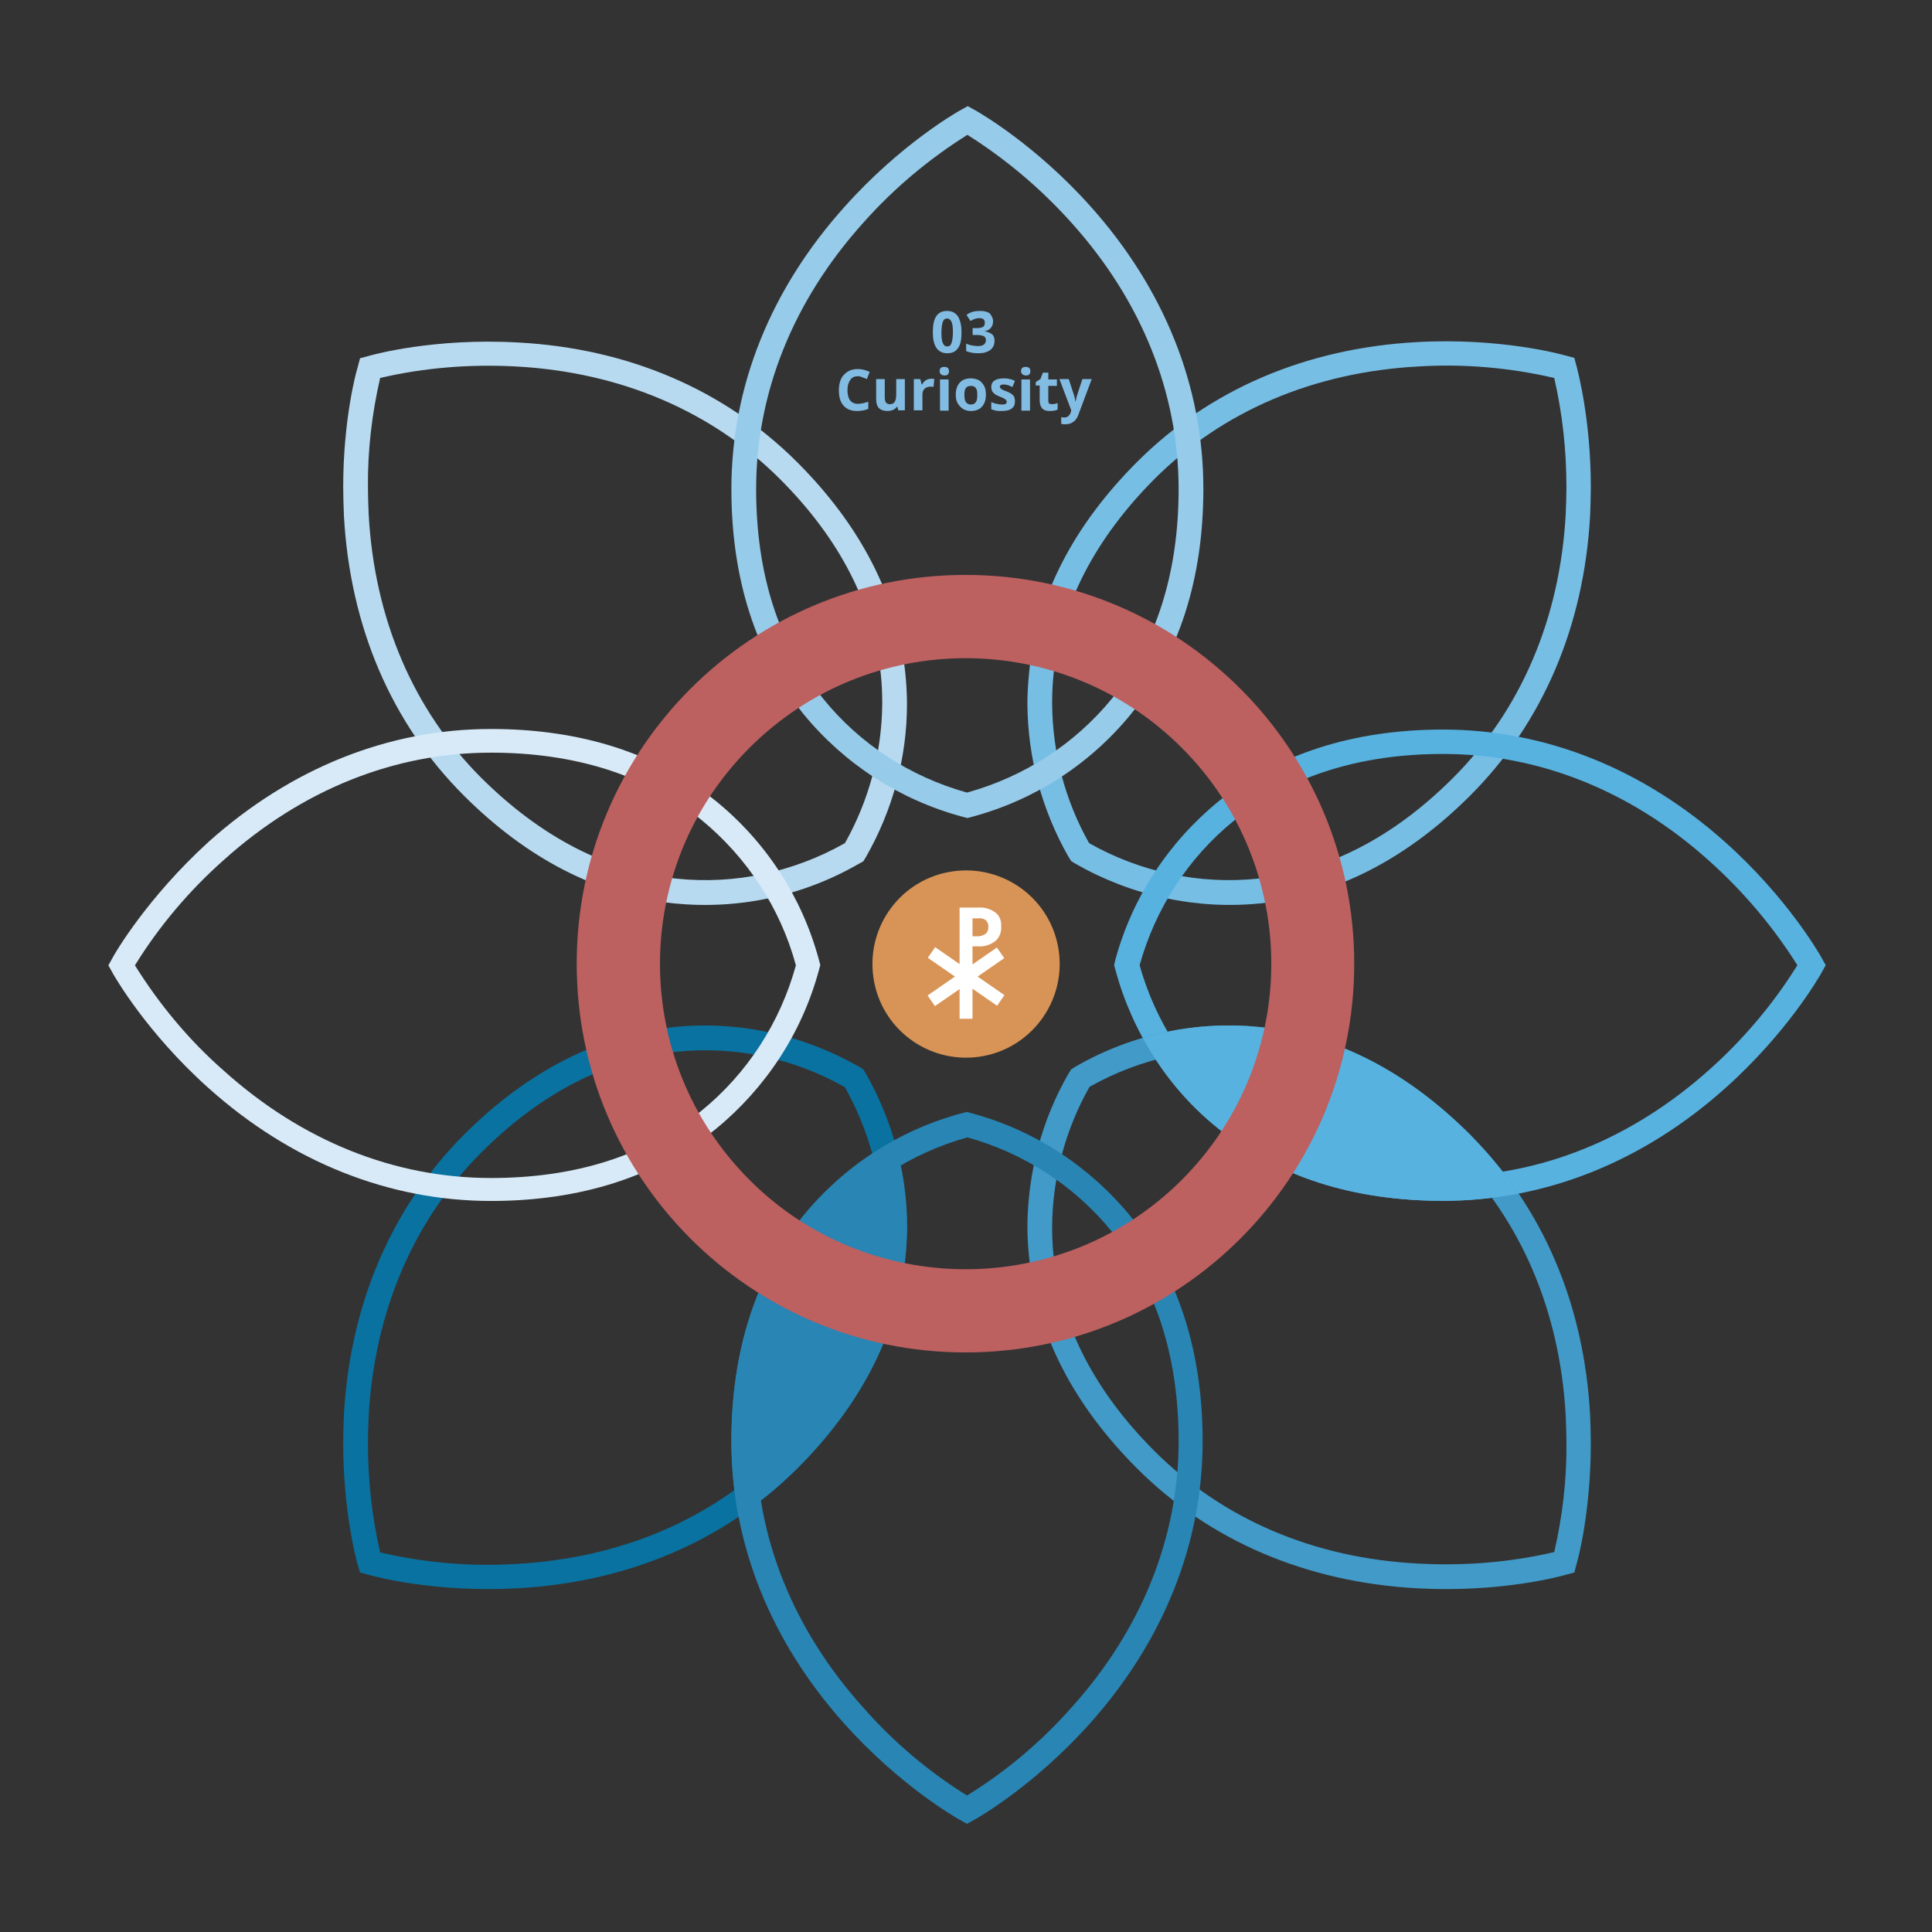 <svg xmlns="http://www.w3.org/2000/svg" xmlns:xlink="http://www.w3.org/1999/xlink" id="Layer_1" x="0px" y="0px" viewBox="0 0 538.7 538.7" style="enable-background:new 0 0 538.7 538.7;" xml:space="preserve"><rect x="0" y="0" width="538.7" height="538.7" fill="#333333" stroke="none"/><style type="text/css">	.st0{fill:#FFFFFF;fill-opacity:0;}	.st1{fill:#B7DAF0;}	.st2{fill:#77BEE5;}	.st3{fill:none;}	.st4{fill:#97CBEA;}	.st5{fill:#0972A0;}	.st6{fill:#D8EAF7;}	.st7{fill:#57B2E0;}	.st8{fill:#419AC8;}	.st9{fill:#2885B4;}	.st10{enable-background:new    ;}	.st11{fill:#83BCE3;}	.st12{fill:#BC6060;}	.st13{fill:#D89456;}	.st14{fill:#FFFFFF;}</style><g id="Group_306" transform="translate(-1133.4 -391.4)">	<g id="Group_71_00000122718078046309879730000010949503872348711301_" transform="translate(1133.4 391.4)">		<g id="Group_305_00000066507739074230286900000006271214651677483159_" transform="translate(-111.568 269.349) rotate(-45)">			<g id="Group_31_00000057111423899525846720000005198375680327325102_" transform="translate(-111.568 269.349) rotate(-45)">				<g id="Group_3_00000050662073881142379540000009479081944314598274_" transform="translate(286.009 95.695)">					<g id="Group_2_00000158743131488068974410000015284123445570071483_" transform="translate(0)">						<g id="Group_1_00000143589446151709825250000009974639850081000887_">							<path id="Path_1_00000093891098275346497600000004627285748638353799_" class="st0" d="M56.5,153.8        c-14.3-0.1-28.4-3.9-40.9-11l-0.5-0.3l-0.3-0.5C6.2,127,2.5,109.7,4.3,92.5c2.2-20.3,12-39.3,29.1-56.5        C53,16.5,79.2,5.3,109.2,3.6c2.6-0.1,5.2-0.2,7.8-0.2c10.8-0.1,21.6,1.1,32.1,3.7l1.1,0.3l0.3,1.1c0.2,0.7,4.7,17.2,3.5,39.8        c-1.6,30-12.8,56.2-32.4,75.8c-17.1,17.1-36.1,26.9-56.5,29.1C62.2,153.6,59.3,153.8,56.5,153.8z"></path>							<path id="Path_2_00000034055809174286778300000006325976670992200878_" class="st1" d="M116.9,0v6.9        c10.2-0.1,20.4,1.1,30.4,3.4c2.9,12.4,3.9,25.2,3.2,38c-1.6,29.1-12.5,54.6-31.4,73.5c-16.6,16.6-34.9,26-54.4,28.1        c-2.7,0.3-5.4,0.4-8.2,0.4c-13.6-0.1-27-3.7-38.9-10.4c-8.1-14.3-11.6-30.7-9.9-47c2.1-19.5,11.6-37.8,28.1-54.4        c19-19,44.4-29.8,73.5-31.4c2.5-0.1,5.1-0.2,7.6-0.2L116.9,0 M116.9,0c-2.6,0-5.2,0.1-8,0.2C78,1.9,51.1,13.4,30.9,33.6        C13.2,51.3,3.1,71,0.8,92.2c-1.8,17.9,2,35.9,11,51.5l0.7,1.3l1.3,0.8c13,7.4,27.6,11.4,42.6,11.4c3,0,6-0.2,8.9-0.5        c21.1-2.3,40.8-12.4,58.5-30.1c20.2-20.2,31.8-47.2,33.4-78c1.3-23.2-3.4-40.2-3.6-40.9l-0.8-3l-3-0.8        C149.3,3.7,135.9,0,116.9,0L116.9,0z"></path>						</g>					</g>				</g>				<circle id="Ellipse_1_00000007407553207111462400000012747051587029851010_" class="st0" cx="269.7" cy="269.3" r="269.3"></circle>			</g>			<g id="Group_33_00000059302949575382769160000010472786936013164173_" transform="translate(-111.568 269.349) rotate(-45)">				<g id="Group_9_00000006666731631780461470000016619010329974793871_" transform="translate(286.009 286.468)">					<g id="Group_8_00000178184174357200712710000013534842366337837446_" transform="translate(0 0)">						<g id="Group_7_00000113319287802981263230000008477928005055282851_">							<path id="Path_5_00000137131687077141009090000001394186784568255149_" class="st0" d="M116.9,153.8c-2.6,0-5.2-0.1-7.8-0.2        c-30-1.6-56.2-12.8-75.8-32.4C16.2,104,6.4,85,4.3,64.6C2.5,47.5,6.2,30.2,14.8,15.2l0.3-0.5l0.5-0.3        C28,7.3,42.1,3.5,56.5,3.4c2.9,0,5.7,0.2,8.5,0.5c20.3,2.2,39.3,12,56.5,29.1c19.6,19.6,30.8,45.8,32.4,75.8        c1.2,22.6-3.3,39.1-3.5,39.8l-0.3,1.1L149,150C138.5,152.6,127.7,153.8,116.9,153.8z"></path>							<path id="Path_6_00000137824705027767823410000007391777778691491996_" class="st2" d="M56.5,6.9L56.5,6.9        c2.7,0,5.5,0.1,8.2,0.4c19.5,2.1,37.8,11.6,54.4,28.1c19,19,29.8,44.4,31.4,73.5c0.8,12.7-0.3,25.5-3.2,38        c-10,2.3-20.2,3.4-30.4,3.4c-2.5,0-5.1-0.1-7.6-0.2c-29.1-1.6-54.6-12.5-73.5-31.4c-16.6-16.6-26-34.9-28.1-54.4        C6,48,9.5,31.5,17.6,17.2C29.5,10.5,42.8,7,56.5,6.9 M56.5,0c-15,0.1-29.6,4-42.6,11.4l-1.3,0.8l-0.8,1.3        C2.9,29.1-1,47.1,0.8,65c2.3,21.1,12.4,40.8,30.1,58.5c20.2,20.2,47.2,31.7,78,33.4c2.7,0.1,5.4,0.2,8,0.2        c19,0,32.4-3.7,33-3.8l3-0.8l0.8-3c0.2-0.7,4.9-17.8,3.6-40.9c-1.7-30.9-13.2-57.8-33.4-78C106.2,12.9,86.5,2.7,65.4,0.5        C62.4,0.2,59.4,0,56.5,0z"></path>						</g>					</g>				</g>				<circle id="Ellipse_3_00000145746012658718181110000013838155001266725763_" class="st3" cx="269.7" cy="269.3" r="269.3"></circle>			</g>			<g id="Group_32_00000113315611767178067030000013491062958968058300_" transform="translate(-111.568 269.349) rotate(-45)">				<circle id="Ellipse_2_00000003094461776523631060000016013208138111699607_" class="st3" cx="269.7" cy="269.3" r="269.3"></circle>				<g id="Group_23_00000024688617727484181400000016713350931641697201_" transform="translate(310.202 203.933)">					<g id="Group_22_00000022554918219301793570000015939420008570499732_">						<g id="Group_21_00000045614697051749830450000016731961116716671123_">							<path id="Path_15_00000091013926171100459890000000649350889492957325_" class="st0" d="M92.1,128        c-24.2,0-44.6-6.5-60.5-19.3C18.2,97.8,8.6,83,4.1,66.3l-0.2-0.6l0.2-0.5c4.5-16.7,14.1-31.5,27.5-42.4        C47.5,9.9,67.9,3.4,92.1,3.4c27.7,0,54.1,10.6,76.5,30.7c16.9,15.1,25.3,30,25.7,30.6l0.6,1l-0.6,1        c-0.4,0.6-8.8,15.5-25.7,30.6C146.3,117.4,119.8,128,92.1,128z"></path>							<path id="Path_16_00000039815289208854327270000001647780477008234672_" class="st4" d="M92.1,6.9        c26.8,0,52.5,10.3,74.2,29.8c9.6,8.5,17.8,18.3,24.6,29.1c-6.8,10.8-15.1,20.6-24.6,29.1c-21.7,19.5-47.4,29.8-74.2,29.8        c-23.4,0-43.1-6.3-58.4-18.6C21,95.7,11.9,81.6,7.5,65.7C11.9,49.9,21,35.8,33.8,25.5C49,13.1,68.7,6.9,92.1,6.9 M92.1,0        C67.1,0,46,6.8,29.4,20.1C15.5,31.5,5.5,46.9,0.8,64.3l-0.4,1.5l0.4,1.5c4.7,17.4,14.7,32.8,28.7,44.2        c16.5,13.3,37.6,20.1,62.7,20.1c28.6,0,55.8-10.9,78.8-31.5c17.3-15.5,26-30.9,26.4-31.5l1.5-2.7l-1.5-2.7        c-0.4-0.6-9.1-16-26.4-31.5C147.9,10.9,120.7,0,92.1,0z"></path>						</g>					</g>				</g>			</g>			<g id="Group_37_00000094613979308389157780000017431527938185311383_" transform="translate(-111.568 269.349) rotate(-45)">				<g id="Group_12_00000054945307496451659010000005269046437834808485_" transform="translate(95.235 95.695)">					<g id="Group_11_00000084490163905105477440000006035722433133863079_" transform="translate(0)">						<g id="Group_10_00000133527994876388170840000007329085326253373098_">							<path id="Path_7_00000007408224100646720560000000870695573196499380_" class="st0" d="M101.5,153.8c-2.9,0-5.7-0.2-8.5-0.5        c-20.3-2.2-39.3-12-56.5-29.1C16.9,104.6,5.6,78.4,4,48.4C2.8,25.8,7.3,9.3,7.5,8.6l0.3-1.1l1.1-0.3        C19.4,4.6,30.2,3.3,41,3.4c2.6,0,5.2,0.1,7.8,0.2c30,1.6,56.2,12.8,75.8,32.4c17.1,17.1,26.9,36.1,29.1,56.5        c1.7,17.2-1.9,34.5-10.5,49.4l-0.3,0.5l-0.5,0.3C129.9,149.9,115.8,153.7,101.5,153.8z"></path>							<path id="Path_8_00000085245941839711012760000010747261118624208806_" class="st5" d="M41,0v6.9l0,0c2.5,0,5.1,0.1,7.6,0.2        c29.1,1.6,54.6,12.5,73.5,31.4c16.6,16.6,26,34.9,28.1,54.4c1.7,16.3-1.8,32.8-9.9,47c-11.9,6.7-25.2,10.3-38.9,10.4        c-2.7,0-5.5-0.1-8.2-0.4c-19.5-2.1-37.8-11.6-54.4-28.1c-19-19-29.8-44.4-31.4-73.5c-0.8-12.7,0.3-25.5,3.2-38        C20.6,8,30.8,6.9,41,6.9L41,0 M41,0C22,0,8.6,3.7,8,3.8L5,4.7l-0.8,3C4,8.4-0.7,25.4,0.6,48.6c1.7,30.8,13.2,57.8,33.4,78        c17.7,17.7,37.4,27.8,58.5,30.1c3,0.3,5.9,0.5,8.9,0.5c14.9-0.1,29.6-4,42.6-11.4l1.3-0.8l0.8-1.3        c8.9-15.6,12.8-33.6,11-51.5C154.8,71,144.7,51.3,127,33.6C106.8,13.5,79.8,1.9,49,0.2C46.2,0.1,43.6,0,41,0z"></path>						</g>					</g>				</g>				<circle id="Ellipse_7_00000075157806521678753960000002206583014611920290_" class="st3" cx="269.7" cy="269.3" r="269.3"></circle>			</g>			<g id="Group_15_00000150786718703384336580000009579031270579756713_" transform="translate(53.651 146.87) rotate(-45)">				<g id="Group_14_00000181057112786560241160000003704320082772633248_" transform="translate(0 0)">					<g id="Group_13_00000137826052138863758330000017743340218175948943_">						<path id="Path_9_00000165225078289738962880000018116637234772707237_" class="st0" d="M65.5,195       c-16.7-4.5-31.6-14.2-42.5-27.6c-12.9-16-19.4-36.4-19.4-60.7C3.6,79,14.2,52.4,34.3,30C49.4,13.2,64.4,4.7,65,4.3l1.1-0.6       l1.1,0.6c0.6,0.4,15.6,8.9,30.7,25.7c20.1,22.4,30.7,48.9,30.7,76.7c0,24.3-6.5,44.7-19.4,60.7       c-10.9,13.4-25.8,23.1-42.5,27.6l-0.6,0.2L65.5,195z"></path>						<path id="Path_10_00000098210474787340570190000010228501035269698705_" class="st6" d="M66.1,7.4c11,6.8,20.9,15.2,29.4,24.8       c19.6,21.8,29.9,47.6,29.9,74.5c0,23.5-6.3,43.3-18.7,58.6c-10.5,12.8-24.7,22.1-40.6,26.4c-16-4.4-30.2-13.6-40.6-26.4       c-12.4-15.3-18.7-35-18.7-58.6c0-26.9,10.3-52.7,29.9-74.5C45.2,22.5,55.2,14.2,66.1,7.4 M66.1,0l-2.7,1.5       c-0.6,0.4-16,9.1-31.5,26.4c-20.6,23-31.5,50.3-31.5,78.8c0,25,6.8,46.1,20.1,62.7c11.4,13.9,26.8,24,44.2,28.7l1.5,0.4       l1.5-0.4c17.4-4.7,32.8-14.7,44.2-28.7c13.3-16.5,20.1-37.6,20.1-62.7c0-28.6-10.9-55.8-31.5-78.8c-15.7-17.2-31-26-31.7-26.4       L66.1,0z"></path>					</g>				</g>			</g>			<g id="Group_34_00000091715385855630106510000013739344403752861859_" transform="translate(-111.568 269.349) rotate(-45)">				<g id="Group_18_00000034078904807941959770000000264040273178301879_" transform="translate(203.473 310.662)">					<g id="Group_17_00000152236217985698116870000017863515341947171768_" transform="translate(0)">						<g id="Group_16_00000023279852678774627600000011320704243577287858_">							<path id="Path_11_00000062870831986509650220000016024219020568425387_" class="st0" d="M65.1,194        c-0.6-0.4-15.5-8.8-30.6-25.7C14.4,145.9,3.8,119.4,3.8,91.7c0-24.2,6.5-44.6,19.3-60.5C34,17.8,48.8,8.2,65.5,3.7L66,3.5        l0.6,0.2C83.3,8.2,98.1,17.8,109,31.2c12.8,15.9,19.3,36.3,19.3,60.5c0,27.7-10.6,54.1-30.7,76.5        c-15.1,16.9-30,25.3-30.6,25.7l-1,0.6L65.1,194z"></path>							<path id="Path_12_00000033339610281802043580000016862601510634998937_" class="st7" d="M66.1,7.1        c15.8,4.4,29.9,13.5,40.3,26.3C118.7,48.7,125,68.3,125,91.7c0,26.8-10.3,52.5-29.8,74.2c-8.5,9.5-18.3,17.8-29.1,24.6        c-10.8-6.7-20.6-15-29.1-24.5C17.5,144.2,7.2,118.6,7.2,91.7c0-23.4,6.3-43.1,18.6-58.4C36.2,20.7,50.3,11.5,66.1,7.1         M66.1,0l-1.5,0.4C47.3,5.1,31.8,15.1,20.5,29.1C7.1,45.6,0.4,66.7,0.4,91.7c0,28.6,10.9,55.8,31.5,78.8        c15.5,17.3,30.9,26,31.5,26.4l2.7,1.5l2.7-1.5c0.6-0.4,16-9.1,31.5-26.4c20.6-23,31.5-50.3,31.5-78.8        c0-25-6.8-46.1-20.1-62.7C100.3,15.1,84.9,5,67.5,0.3L66.1,0z"></path>						</g>					</g>				</g>				<circle id="Ellipse_4_00000018949738083052067380000003373676248518034866_" class="st3" cx="269.7" cy="269.3" r="269.3"></circle>			</g>			<g id="Group_35_00000161627700846867729460000009166348710951672752_" transform="translate(-111.568 269.349) rotate(-45)">				<g id="Group_6_00000126304745858485504520000007780295776729697693_" transform="translate(95.235 286.468)">					<g id="Group_5_00000152971667666745316030000014894490518535865768_" transform="translate(0)">						<g id="Group_4_00000014601617720456575460000007227429409342955944_">							<path id="Path_3_00000109002295535498515160000007478296165723136391_" class="st0" d="M41,153.8        c-10.8,0.1-21.6-1.1-32.1-3.7l-1.1-0.3l-0.3-1.1C7.3,148,2.8,131.5,4,108.9c1.6-30,12.8-56.2,32.4-75.8        c17.2-17.2,36.2-27,56.5-29.2c2.8-0.3,5.7-0.5,8.5-0.5c14.4,0.1,28.4,3.9,40.9,11l0.5,0.3l0.3,0.5        c8.6,15,12.3,32.3,10.5,49.4c-2.2,20.3-12,39.3-29.1,56.5c-19.6,19.6-45.8,30.8-75.8,32.4C46.2,153.7,43.6,153.8,41,153.8z"></path>							<path id="Path_4_00000165215310326467586700000014843670355586403209_" class="st8" d="M101.5,0v6.9l0,0        c13.6,0.1,27,3.7,38.9,10.4c8.1,14.3,11.6,30.7,9.9,47c-2.1,19.5-11.6,37.8-28.1,54.4c-19,19-44.4,29.8-73.5,31.4        c-2.5,0.1-5.1,0.2-7.6,0.2c-10.2,0.1-20.4-1.1-30.4-3.4c-2.9-12.4-3.9-25.2-3.2-38C9,79.8,19.9,54.4,38.9,35.4        c16.6-16.6,34.9-26,54.4-28.1c2.7-0.3,5.4-0.4,8.2-0.4V0 M101.5,0c-3,0-6,0.2-8.9,0.5C71.4,2.7,51.7,12.9,34,30.6        c-20.2,20.2-31.7,47.2-33.4,78c-1.3,23.2,3.4,40.2,3.6,40.9l0.8,3l3,0.8c0.6,0.2,14,3.8,33,3.8c2.6,0,5.2-0.1,8-0.2        c30.9-1.7,57.8-13.2,78-33.4c17.7-17.7,27.8-37.4,30.1-58.5c1.8-17.9-2-35.9-11-51.5l-0.8-1.3l-1.3-0.8        C131.1,4,116.4,0.1,101.5,0z"></path>						</g>					</g>				</g>				<circle id="Ellipse_5_00000127752650915096277500000004407591721341298305_" class="st3" cx="269.7" cy="269.3" r="269.3"></circle>			</g>			<g id="Group_20_00000044872027701350103170000000479237056229106082_" transform="translate(257.64 350.803) rotate(-45)">				<g id="Group_19_00000044179830584772145630000009575926782320197766_" transform="translate(0)">					<path id="Path_13_00000163766581164193457270000006976878305830426809_" class="st7" d="M4.9,98.9c-0.7-5-1.1-10.1-1.1-15.1      c0-24.2,6.5-44.6,19.3-60.5c5.8-7.1,12.7-13.2,20.5-18c2.1,8.9,2.7,18.1,1.8,27.2c-2.2,20.3-12,39.3-29.1,56.5      C12.7,92.5,8.9,95.8,4.9,98.9z"></path>					<path id="Path_14_00000150782776465935326690000008123691854629930647_" class="st7" d="M41.3,10.9c1.2,7,1.4,14.1,0.7,21.2      c-2.1,19.5-11.6,37.8-28.1,54.4c-2,2-4.1,3.9-6.3,5.8c-0.2-2.8-0.4-5.7-0.4-8.5c0-23.4,6.3-43.1,18.6-58.4      C30.3,19.8,35.5,15,41.3,10.9 M45.8,0C36,5.3,27.4,12.4,20.5,21.1C7.1,37.6,0.4,58.7,0.4,83.7c0,7.1,0.7,14.2,2,21.1      c5.9-4,11.3-8.5,16.4-13.5c17.7-17.7,27.8-37.3,30-58.5C50,21.8,49,10.6,45.8,0z"></path>				</g>			</g>			<g id="Group_36_00000072262003797995730640000007065904435298117038_" transform="translate(-111.568 269.349) rotate(-45)">				<g id="Group_26_00000164491159875205658510000015993098111138415240_" transform="translate(29.762 203.933)">					<g id="Group_25_00000056418169206522479440000002014290041696143775_" transform="translate(0 0)">						<g id="Group_24_00000176034420536769238810000000480588550921866130_" transform="translate(0 0)">							<path id="Path_17_00000142174396723260691880000003308891815305579445_" class="st0" d="M107.1,128        c-27.7,0-54.1-10.6-76.5-30.7C13.7,82.3,5.2,67.4,4.9,66.8l-0.6-1l0.6-1c0.4-0.6,8.8-15.5,25.7-30.6        C52.9,14,79.4,3.4,107.1,3.4c24.2,0,44.6,6.5,60.5,19.3c13.4,10.9,23,25.7,27.5,42.4l0.2,0.5l-0.2,0.6        c-4.5,16.7-14.1,31.5-27.5,42.4C151.7,121.5,131.3,128,107.1,128z"></path>							<path id="Path_18_00000160879698413933282990000016434592590464638607_" class="st9" d="M107.1,6.9        c23.4,0,43.1,6.3,58.4,18.6c12.7,10.4,21.9,24.5,26.3,40.3c-4.4,15.8-13.5,29.9-26.3,40.3c-15.3,12.3-34.9,18.6-58.4,18.6        c-26.8,0-52.5-10.3-74.2-29.8C23.3,86.4,15,76.6,8.3,65.7c6.7-10.8,15-20.6,24.6-29C54.6,17.2,80.3,6.9,107.1,6.9 M107.1,0        C78.5,0,51.3,10.9,28.3,31.5C11,47,2.3,62.4,1.9,63l-1.5,2.7l1.5,2.7c0.4,0.6,9.1,16,26.4,31.5c23,20.6,50.3,31.5,78.8,31.5        c25,0,46.1-6.8,62.7-20.1c13.9-11.4,24-26.8,28.7-44.2l0.4-1.5l-0.4-1.5c-4.7-17.4-14.7-32.8-28.7-44.2        C153.2,6.8,132.1,0,107.1,0z"></path>						</g>					</g>				</g>				<circle id="Ellipse_6_00000132803894943587450030000000119296267272607381_" class="st3" cx="269.7" cy="269.3" r="269.3"></circle>			</g>			<g id="Group_46_00000092456520604721094810000010120886013078227637_" transform="translate(114.222 331.963) rotate(-45)">				<g id="Group_27_00000054223567014844355690000007396564710261941122_" transform="translate(0 0)">					<path id="Path_19_00000151516882775841027390000011974051453942726334_" class="st9" d="M81.3,45.5c-2.9,0-5.7-0.2-8.5-0.5      c-20.3-2.2-39.3-12-56.5-29.1c-3.6-3.6-6.9-7.4-9.9-11.4c5-0.7,10.1-1.1,15.1-1.1c24.2,0,44.6,6.5,60.5,19.3      c7.1,5.8,13.2,12.7,18,20.5C93.9,44.8,87.6,45.5,81.3,45.5z"></path>					<path id="Path_20_00000060734155873315954700000007467060607715049377_" class="st9" d="M21.5,6.9c23.4,0,43.1,6.3,58.4,18.6      C85.4,30,90.3,35.2,94.4,41c-4.3,0.7-8.7,1.1-13,1.1c-2.7,0-5.5-0.1-8.2-0.4c-19.5-2.1-37.8-11.6-54.4-28.1      c-2-2-3.9-4.1-5.8-6.3C15.8,7,18.6,6.9,21.5,6.9 M21.5,0C14.4,0,7.3,0.7,0.4,2c4,5.9,8.5,11.3,13.5,16.4      c17.7,17.7,37.4,27.8,58.5,30.1c3,0.3,5.9,0.5,8.9,0.5c8.1,0,16.2-1.2,23.9-3.5c-5.3-9.8-12.4-18.4-21.1-25.3      C67.6,6.8,46.5,0,21.5,0L21.5,0z"></path>				</g>			</g>		</g>		<g class="st10">			<path class="st11" d="M268.1,92.7c0,2-0.3,3.5-1,4.4c-0.7,1-1.7,1.4-3,1.4c-1.3,0-2.3-0.5-3-1.5c-0.7-1-1-2.5-1-4.4    c0-2,0.3-3.5,1-4.5c0.7-1,1.7-1.4,3-1.4c1.3,0,2.3,0.5,3,1.5C267.8,89.4,268.1,90.8,268.1,92.7z M262.5,92.7c0,1.4,0.1,2.4,0.4,3    s0.6,0.9,1.2,0.9c0.6,0,1-0.3,1.2-0.9s0.4-1.6,0.4-3c0-1.4-0.1-2.4-0.4-3c-0.3-0.6-0.7-0.9-1.2-0.9c-0.6,0-1,0.3-1.2,0.9    C262.7,90.3,262.5,91.3,262.5,92.7z"></path>			<path class="st11" d="M276.9,89.6c0,0.7-0.2,1.3-0.6,1.8c-0.4,0.5-1,0.8-1.8,1v0c0.9,0.1,1.6,0.4,2.1,0.8c0.5,0.4,0.7,1,0.7,1.8    c0,1.1-0.4,2-1.2,2.6s-1.9,0.9-3.4,0.9c-1.2,0-2.3-0.2-3.3-0.6v-2.1c0.4,0.2,0.9,0.4,1.5,0.5s1.1,0.2,1.6,0.2    c0.8,0,1.4-0.1,1.8-0.4c0.4-0.3,0.6-0.7,0.6-1.3c0-0.5-0.2-0.9-0.7-1.1s-1.1-0.3-2.1-0.3h-0.9v-1.9h0.9c0.9,0,1.5-0.1,1.9-0.3    c0.4-0.2,0.6-0.6,0.6-1.2c0-0.9-0.5-1.3-1.6-1.3c-0.4,0-0.8,0.1-1.1,0.2c-0.4,0.1-0.8,0.3-1.3,0.6l-1.1-1.7    c1-0.8,2.3-1.1,3.7-1.1c1.2,0,2.1,0.2,2.8,0.7C276.5,88.1,276.9,88.7,276.9,89.6z"></path>		</g>		<g class="st10">			<path class="st11" d="M239.2,104.9c-0.9,0-1.6,0.3-2.1,1s-0.8,1.6-0.8,2.9c0,2.5,1,3.8,2.9,3.8c0.8,0,1.8-0.2,2.9-0.6v2    c-0.9,0.4-2,0.6-3.1,0.6c-1.7,0-2.9-0.5-3.8-1.5c-0.9-1-1.3-2.5-1.3-4.3c0-1.2,0.2-2.2,0.6-3.1c0.4-0.9,1.1-1.6,1.9-2.1    c0.8-0.5,1.8-0.7,2.8-0.7c1.1,0,2.2,0.3,3.3,0.8l-0.8,2c-0.4-0.2-0.9-0.4-1.3-0.5C240,105,239.6,104.9,239.2,104.9z"></path>			<path class="st11" d="M250.5,114.5l-0.3-1.1h-0.1c-0.3,0.4-0.6,0.7-1.1,0.9s-1,0.3-1.6,0.3c-1,0-1.8-0.3-2.3-0.8    c-0.5-0.5-0.8-1.3-0.8-2.4v-5.7h2.4v5.1c0,0.6,0.1,1.1,0.3,1.4c0.2,0.3,0.6,0.5,1.1,0.5c0.7,0,1.1-0.2,1.4-0.7s0.4-1.2,0.4-2.2    v-4.1h2.4v8.7H250.5z"></path>			<path class="st11" d="M259.7,105.6c0.3,0,0.6,0,0.8,0.1l-0.2,2.2c-0.2-0.1-0.4-0.1-0.7-0.1c-0.8,0-1.4,0.2-1.8,0.6    c-0.4,0.4-0.6,0.9-0.6,1.6v4.4h-2.4v-8.7h1.8l0.4,1.5h0.1c0.3-0.5,0.6-0.9,1.1-1.2S259.2,105.6,259.7,105.6z"></path>			<path class="st11" d="M262,103.5c0-0.8,0.4-1.2,1.3-1.2c0.9,0,1.3,0.4,1.3,1.2c0,0.4-0.1,0.7-0.3,0.9c-0.2,0.2-0.5,0.3-1,0.3    C262.4,104.6,262,104.2,262,103.5z M264.5,114.5h-2.4v-8.7h2.4V114.5z"></path>			<path class="st11" d="M274.9,110.1c0,1.4-0.4,2.5-1.1,3.3s-1.8,1.2-3.1,1.2c-0.8,0-1.6-0.2-2.2-0.6s-1.1-0.9-1.5-1.6    s-0.5-1.5-0.5-2.4c0-1.4,0.4-2.5,1.1-3.3c0.7-0.8,1.8-1.2,3.1-1.2c0.8,0,1.6,0.2,2.2,0.5s1.1,0.9,1.5,1.6    S274.9,109.2,274.9,110.1z M268.9,110.1c0,0.9,0.1,1.5,0.4,2c0.3,0.4,0.7,0.7,1.4,0.7c0.6,0,1.1-0.2,1.4-0.7    c0.3-0.4,0.4-1.1,0.4-2c0-0.9-0.1-1.5-0.4-1.9s-0.7-0.6-1.4-0.6c-0.6,0-1.1,0.2-1.4,0.6S268.9,109.2,268.9,110.1z"></path>			<path class="st11" d="M283,111.9c0,0.9-0.3,1.6-0.9,2c-0.6,0.5-1.6,0.7-2.8,0.7c-0.6,0-1.2,0-1.6-0.1c-0.4-0.1-0.9-0.2-1.3-0.4    v-2c0.4,0.2,0.9,0.4,1.5,0.5s1,0.2,1.5,0.2c0.9,0,1.3-0.2,1.3-0.8c0-0.2-0.1-0.3-0.2-0.5c-0.1-0.1-0.3-0.2-0.6-0.4    s-0.7-0.3-1.1-0.5c-0.7-0.3-1.2-0.5-1.5-0.8c-0.3-0.2-0.5-0.5-0.7-0.8c-0.1-0.3-0.2-0.7-0.2-1.1c0-0.8,0.3-1.4,0.9-1.8    s1.5-0.6,2.6-0.6c1.1,0,2.1,0.2,3.1,0.7l-0.7,1.7c-0.4-0.2-0.8-0.3-1.2-0.5c-0.4-0.1-0.8-0.2-1.2-0.2c-0.7,0-1.1,0.2-1.1,0.6    c0,0.2,0.1,0.4,0.3,0.6s0.7,0.4,1.5,0.7c0.7,0.3,1.2,0.5,1.5,0.8c0.3,0.2,0.6,0.5,0.7,0.8C282.9,111.1,283,111.4,283,111.9z"></path>			<path class="st11" d="M284.7,103.5c0-0.8,0.4-1.2,1.3-1.2c0.9,0,1.3,0.4,1.3,1.2c0,0.4-0.1,0.7-0.3,0.9c-0.2,0.2-0.5,0.3-1,0.3    C285.2,104.6,284.7,104.2,284.7,103.5z M287.2,114.5h-2.4v-8.7h2.4V114.5z"></path>			<path class="st11" d="M293.4,112.7c0.4,0,0.9-0.1,1.5-0.3v1.8c-0.6,0.3-1.3,0.4-2.2,0.4c-1,0-1.6-0.2-2.1-0.7    c-0.4-0.5-0.7-1.2-0.7-2.2v-4.2h-1.1v-1l1.3-0.8l0.7-1.8h1.5v1.9h2.4v1.8h-2.4v4.2c0,0.3,0.1,0.6,0.3,0.8    C292.8,112.6,293.1,112.7,293.4,112.7z"></path>			<path class="st11" d="M295.4,105.7h2.6l1.6,4.9c0.1,0.4,0.2,0.9,0.3,1.5h0c0.1-0.5,0.2-1,0.3-1.5l1.6-4.9h2.6l-3.7,9.9    c-0.3,0.9-0.8,1.6-1.4,2c-0.6,0.5-1.4,0.7-2.2,0.7c-0.4,0-0.8,0-1.2-0.1v-1.9c0.3,0.1,0.6,0.1,0.9,0.1c0.4,0,0.8-0.1,1.1-0.4    c0.3-0.3,0.6-0.6,0.7-1.2l0.1-0.4L295.4,105.7z"></path>		</g>	</g>	<path id="Path_400_00000160161005990019027040000000281636895302357160_" class="st12" d="M1511,660.1  c0-59.9-48.5-108.4-108.4-108.4s-108.4,48.5-108.4,108.4s48.5,108.4,108.4,108.4l0,0C1462.5,768.5,1511,720,1511,660.1z   M1342.4,720.4c-33.3-33.3-33.3-87.2,0-120.5s87.2-33.3,120.5,0s33.3,87.2,0,120.5c-16,16-37.6,24.9-60.2,24.9  C1380,745.3,1358.3,736.4,1342.4,720.4L1342.4,720.4z"></path>	<g id="Group_59_00000096020710520256463860000006309767416962670247_" transform="translate(1376.62 634.456)">		<path id="Path_22_00000142140730615718013510000007617609806005062017_" class="st13" d="M22.5-0.1C8.2,1.9-1.7,15.1,0.3,29.4   s15.2,24.2,29.5,22.2C44,49.6,54,36.4,52,22.1S36.8-2.1,22.5-0.1L22.5-0.1z"></path>		<g id="Group_30_00000068649820720447492320000014045050444448808616_" transform="translate(15.464 10.4)">			<g id="Group_29_00000060032864329142469370000005250348546012016521_" transform="translate(8.878)">				<path id="Path_23_00000024722875499801399190000001836199789013740696_" class="st14" d="M11.6,4.9C11.7,6.5,11.1,8,9.9,9     c-1.4,1-3.1,1.6-4.8,1.4H3.6v20.2H0v-31h5.4C7-0.5,8.7,0,10,1C11.2,1.9,11.7,3.4,11.6,4.9z M3.6,7.6h1.2     c0.9,0.1,1.7-0.2,2.5-0.7C7.8,6.4,8.1,5.7,8,5c0.1-0.7-0.2-1.4-0.7-1.9C6.7,2.7,6,2.5,5.2,2.6H3.6V7.6z"></path>			</g>							<rect id="Rectangle_1_00000009584415749529371420000011842839945687474313_" x="8.9" y="7.1" transform="matrix(0.569 -0.822 0.822 0.569 -10.883 16.883)" class="st14" width="3.6" height="23.5"></rect>							<rect id="Rectangle_2_00000059283400011002865500000013001636128525206666_" x="-1.1" y="17.1" transform="matrix(0.822 -0.569 0.569 0.822 -8.863 9.432)" class="st14" width="23.5" height="3.6"></rect>		</g>	</g></g></svg>